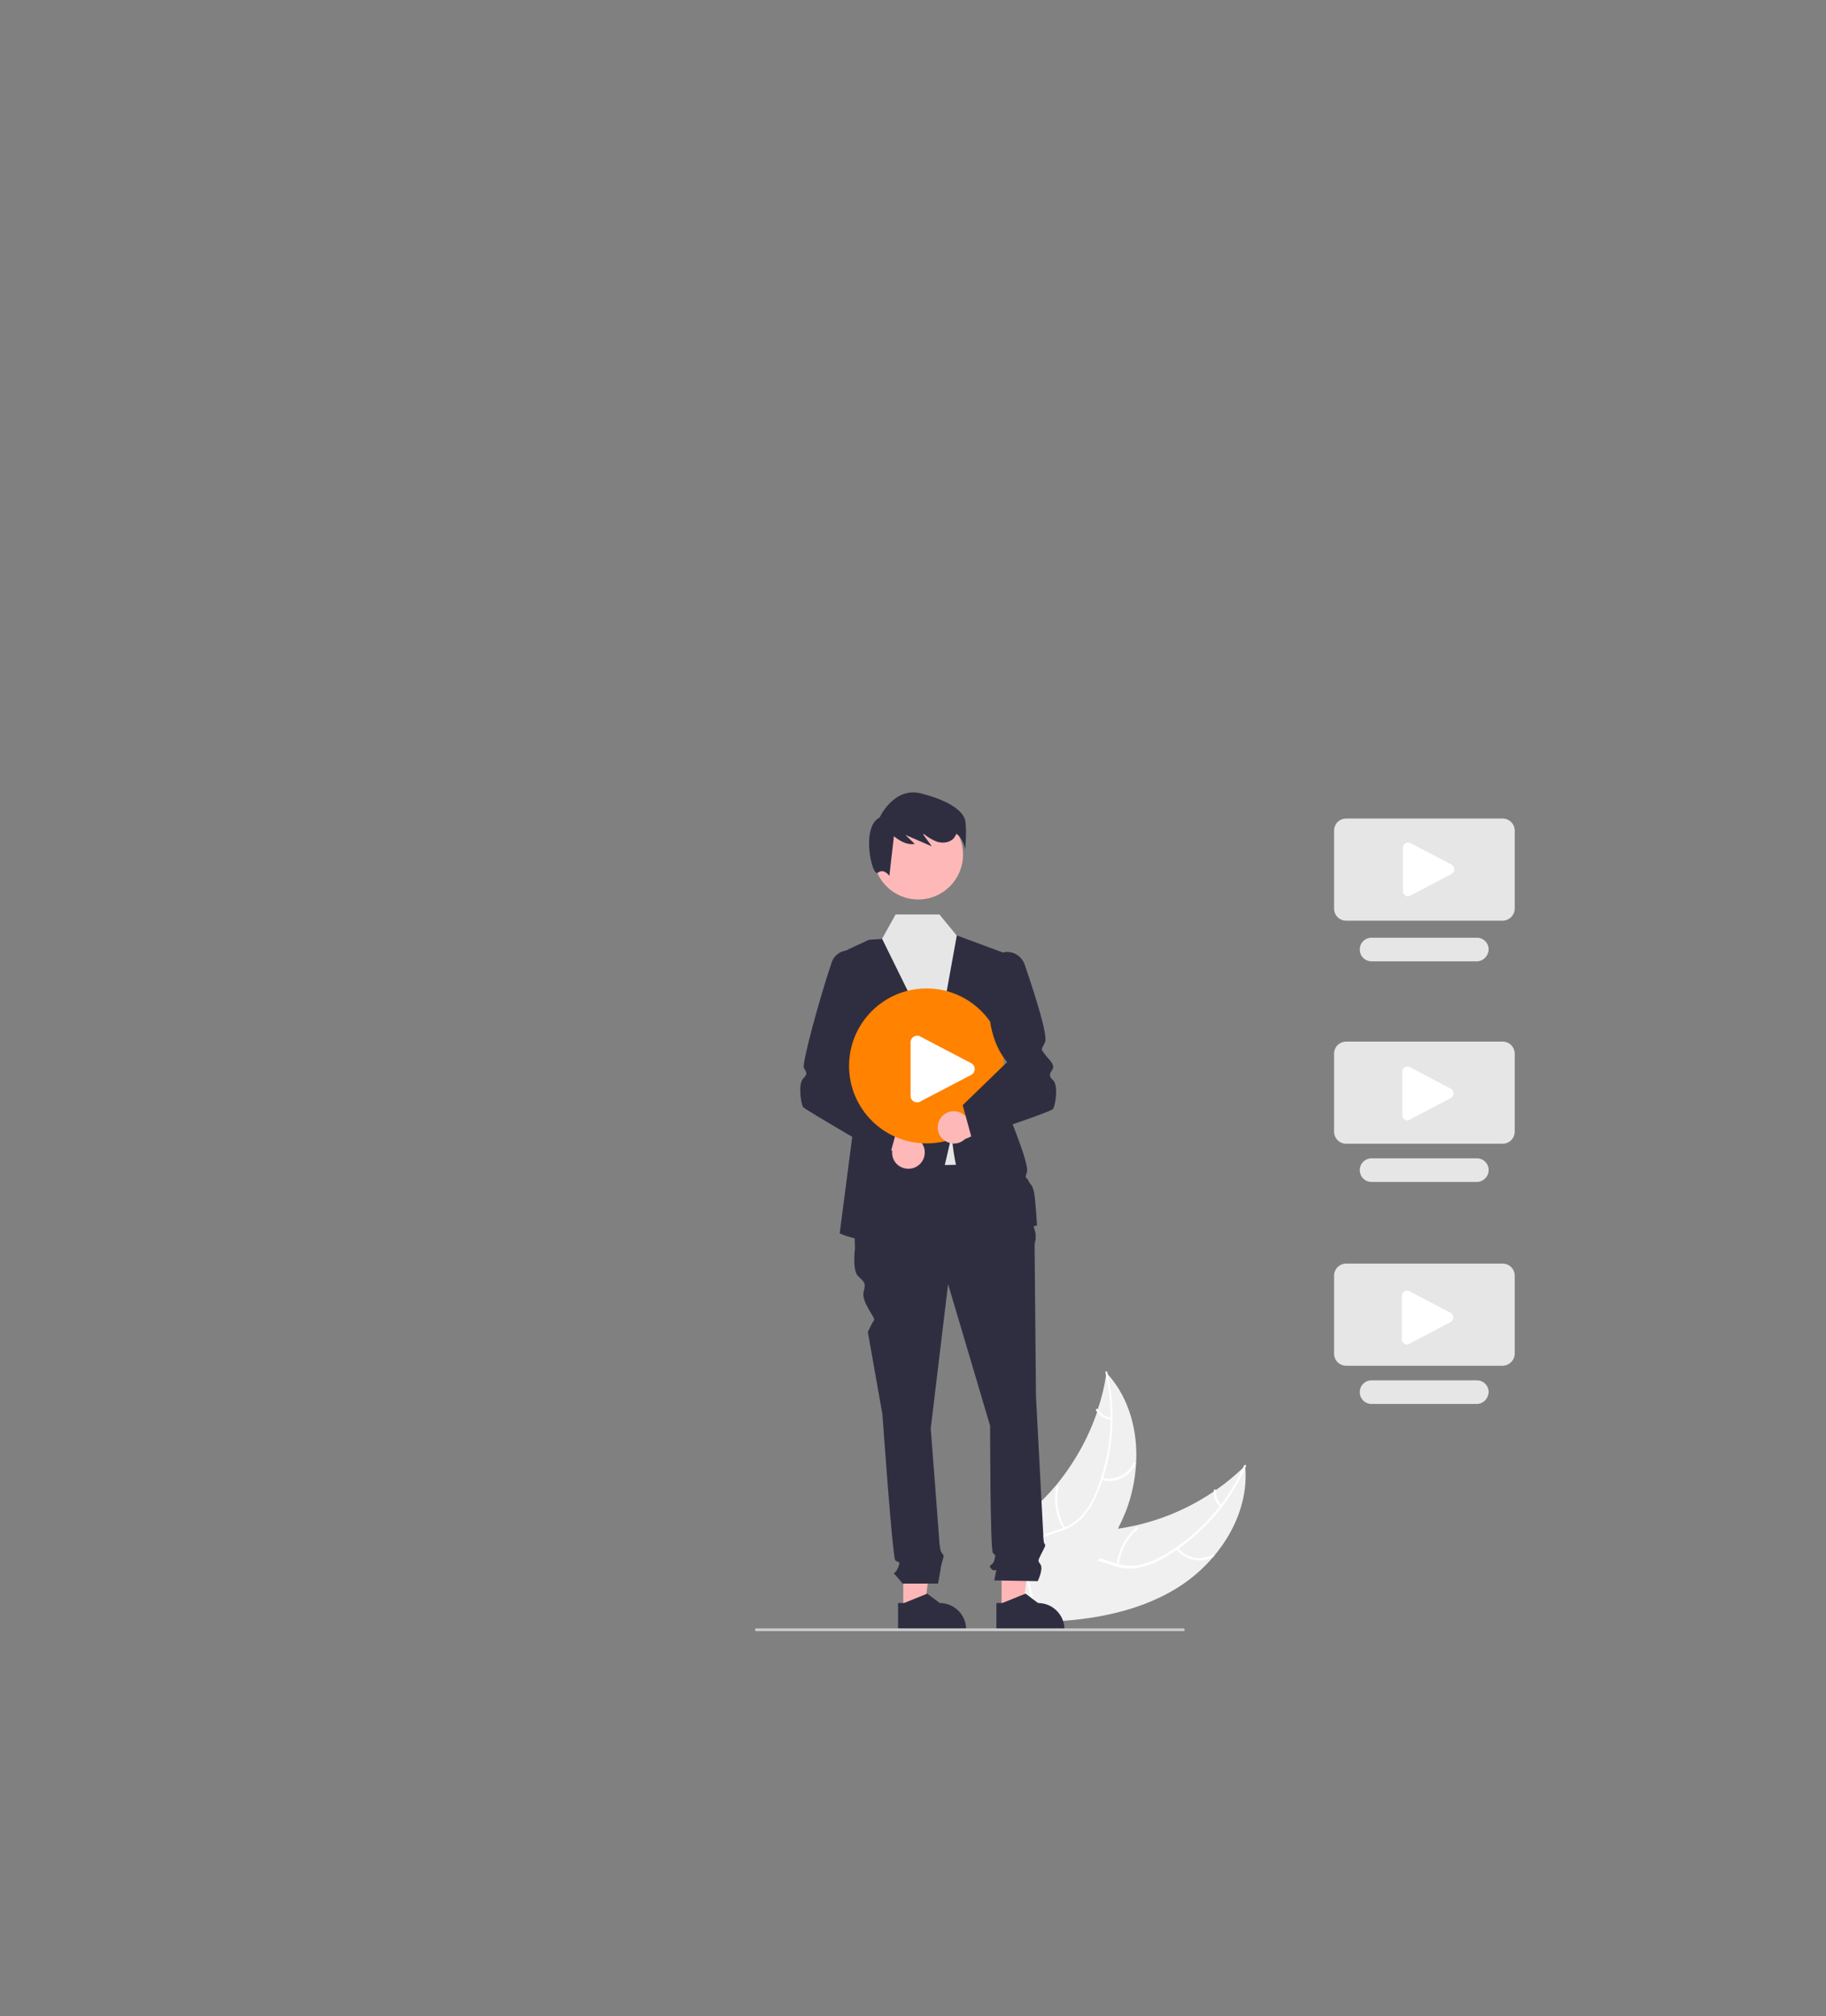 <?xml version="1.0" encoding="utf-8"?>
<!-- Generator: Adobe Illustrator 25.2.0, SVG Export Plug-In . SVG Version: 6.00 Build 0)  -->
<svg version="1.1" id="Layer_1" xmlns="http://www.w3.org/2000/svg" xmlns:xlink="http://www.w3.org/1999/xlink" x="0px" y="0px"
	 viewBox="0 0 525.6 580.3" style="enable-background:new 0 0 525.6 580.3;" xml:space="preserve">
<rect x="0" y="0" width="525.6" height="580.3" fill="#808080" stroke="none"/>
<style type="text/css">
	.st0{fill:#F0F0F0;}
	.st1{fill:#FFFFFF;}
	.st2{fill:#FFB6B6;}
	.st3{fill:#2F2E41;}
	.st4{fill:#E6E6E6;}
	.st5{fill:#FFB8B8;}
	.st6{fill:#FF8201;}
	.st7{fill:#CCCCCC;}
</style>
<path class="st0" d="M338.6,457.2c12.1-7.4,21.2-21.2,19.8-35.3c-11,10.8-25.5,17.4-41,18.6c-6,0.4-12.6,0.3-16.9,4.4
	c-2.7,2.6-3.9,6.4-4.1,10.1c-0.2,3.7,0.6,7.4,1.4,11l-0.2,0.9C311.8,466.7,326.5,464.6,338.6,457.2z"/>
<path class="st1" d="M358.1,421.8c-4.8,10.8-12.8,19.8-22.9,25.7c-2.2,1.3-4.5,2.3-7,2.9c-2.4,0.5-4.9,0.3-7.3-0.5
	c-2.2-0.7-4.4-1.7-6.7-1.8c-2.4-0.1-4.8,0.8-6.5,2.5c-2.2,2.1-3.4,4.8-4.6,7.5c-1.3,3-2.6,6.1-5.1,8.3c-0.3,0.3,0.1,0.7,0.4,0.5
	c4.4-3.8,5-10,8.5-14.4c1.6-2.1,3.9-3.6,6.6-3.6c2.4,0,4.6,1,6.8,1.7c2.3,0.8,4.7,1.1,7.1,0.7c2.5-0.5,4.9-1.3,7.1-2.6
	c5-2.8,9.5-6.3,13.4-10.5c4.5-4.7,8.1-10.2,10.7-16.1C358.9,421.7,358.3,421.5,358.1,421.8L358.1,421.8z"/>
<path class="st1" d="M338.6,445.9c2.5,3.2,7.1,4.2,10.7,2.2c0.4-0.2,0.1-0.8-0.3-0.6c-3.4,1.9-7.6,1-9.9-2
	C338.8,445.1,338.3,445.5,338.6,445.9L338.6,445.9z"/>
<path class="st1" d="M322,450.5c0.5-4.1,2.4-7.8,5.5-10.4c0.3-0.3-0.1-0.7-0.4-0.5c-3.2,2.8-5.2,6.7-5.7,10.9
	C321.3,450.9,321.9,450.9,322,450.5L322,450.5z"/>
<path class="st1" d="M351.7,433.2c-1.2-1-1.8-2.6-1.7-4.2c0-0.4-0.6-0.4-0.6,0c-0.2,1.8,0.5,3.5,1.8,4.7c0.1,0.1,0.3,0.1,0.4,0
	C351.8,433.5,351.8,433.3,351.7,433.2L351.7,433.2z"/>
<path class="st0" d="M318.5,394.9c0,0.2-0.1,0.5-0.1,0.8c-0.5,3.4-1.3,6.7-2.4,9.9c-0.1,0.3-0.2,0.5-0.2,0.8
	c-2.6,7.7-6.7,14.9-11.9,21.2c-2.1,2.5-4.4,4.8-6.8,7c-3.4,3-7.3,5.9-9.4,9.7c-0.2,0.4-0.4,0.8-0.6,1.2l9.6,21.1
	c0,0,0.1,0.1,0.1,0.1l0.3,0.9c0.1-0.1,0.3-0.2,0.4-0.3c0.1-0.1,0.2-0.1,0.2-0.2c0.1,0,0.1-0.1,0.2-0.1c0,0,0,0,0,0
	c0,0,0.1-0.1,0.1-0.1c0.8-0.6,1.5-1.2,2.3-1.8c0,0,0,0,0,0c5.8-4.7,11.2-10,15.7-15.9c0.1-0.2,0.3-0.4,0.4-0.5
	c2-2.7,3.8-5.5,5.3-8.5c0.8-1.6,1.6-3.3,2.3-5c1.7-4.4,2.7-9,3-13.7c0.6-9.4-1.9-18.9-8-25.8C318.8,395.3,318.6,395.1,318.5,394.9z"
	/>
<path class="st1" d="M318.2,395.1c2.7,11.5,1.7,23.5-2.8,34.4c-0.9,2.4-2.2,4.6-3.9,6.5c-1.6,1.9-3.7,3.2-6.1,4
	c-2.2,0.8-4.5,1.3-6.4,2.6c-2,1.3-3.3,3.5-3.7,5.9c-0.5,2.9,0.1,5.9,0.8,8.7c0.8,3.2,1.6,6.4,0.9,9.7c-0.1,0.4,0.5,0.5,0.6,0.1
	c1.2-5.7-2-11-1.9-16.7c0.1-2.6,0.9-5.3,3.1-6.9c1.9-1.4,4.3-2,6.5-2.7c2.3-0.7,4.4-2,6.1-3.7c1.7-1.9,3.1-4,4.1-6.3
	c2.3-5.2,3.8-10.7,4.4-16.4c0.7-6.5,0.3-13-1.2-19.3C318.7,394.5,318.1,394.7,318.2,395.1z"/>
<path class="st1" d="M317.1,426c4,1.1,8.1-0.9,9.8-4.7c0.2-0.4-0.4-0.6-0.6-0.3c-1.6,3.5-5.5,5.3-9.2,4.3
	C316.8,425.3,316.7,425.9,317.1,426L317.1,426z"/>
<path class="st1" d="M306.6,439.7c-2.1-3.5-2.8-7.7-1.9-11.7c0.1-0.4-0.5-0.5-0.6-0.1c-0.9,4.1-0.2,8.5,2,12.1
	C306.3,440.4,306.8,440.1,306.6,439.7z"/>
<path class="st1" d="M319.9,408c-1.6-0.1-3-1-3.9-2.4c-0.2-0.3-0.7,0-0.5,0.4c0.9,1.5,2.5,2.5,4.3,2.6c0.2,0,0.3-0.1,0.4-0.3
	C320.2,408.2,320.1,408,319.9,408L319.9,408z"/>
<polygon class="st2" points="260,463.3 266.1,463.3 269,439.9 260,439.9 "/>
<path class="st3" d="M258.5,461.4l1.7,0l6.7-2.7l3.6,2.7h0c4.2,0,7.6,3.4,7.6,7.6v0.2l-19.6,0L258.5,461.4z"/>
<polygon class="st2" points="288.3,463.3 294.4,463.3 297.3,439.9 288.3,439.9 "/>
<path class="st3" d="M286.8,461.4l1.7,0l6.7-2.7l3.6,2.7h0c4.2,0,7.6,3.4,7.6,7.6v0.2l-19.6,0L286.8,461.4z"/>
<polygon class="st4" points="255.2,312.9 263.2,337.7 288.6,336.9 280.8,312.9 "/>
<path class="st3" d="M293.2,334.8l-47.9,1.2l0.8,23.3c0,0-0.8,6.2,0.8,7.9s2.5,1.7,1.7,4.6s3.6,7.7,3,8.2c-0.5,0.5-1.8,3.4-1.8,3.4
	l4.2,23.7c0,0,2.9,41.2,3.7,42c0.8,0.8,1.7,0,0.8,2.1c-0.8,2.1-1.7,1.2-0.8,2.1c0.7,0.8,1.4,1.6,2.1,2.5H270c0,0,0.8-4.2,0.8-4.6
	s0.8-2.9,0.8-3.3s-0.7-1.2-0.7-1.2c-0.3-0.8-0.4-1.7-0.5-2.6c0-0.8-2.5-32.9-2.5-32.9l5-41.6l12.1,40.8c0,0,0,35.8,0.8,36.6
	c0.8,0.8,0.8,0.4,0.4,2.1s-2.1,1.2-0.8,2.5c1.2,1.2,1.7-0.8,1.2,1.2l-0.4,2.1l12.5,0.2c0,0,1.7-3.5,0.8-4.8c-0.8-1.2-0.8-0.9,0.2-3
	c1-2,1.4-2.5,1-2.9s-0.4-2.6-0.4-2.6l-2.1-39.8c0,0-0.4-42-0.4-43.3c0-0.6,0.1-1.3,0.3-1.9v-1.7l-1.6-6L293.2,334.8z"/>
<path class="st3" d="M288.8,274.2l-14.6-5.4l-24.1,1.7l-5.6,2.6c-4,1.9-6.3,6.3-5.4,10.7l7.2,35.8l-4.6,35.4c0,0,22.7,11,29.8-17.7
	l2.5-10.8c0,0,0.8,33.3,24.5,26.2c0,0-0.4-6.7-0.8-9.2c-0.4-2.5-1.2-2.5-1.7-3.7c-0.4-1.2-1.2,0-0.4-2.5c0.8-2.5-6.7-20-6.7-20
	L288.8,274.2z"/>
<polygon class="st4" points="269.5,301.9 253.9,270.2 257.8,263.2 270.4,263.2 275.4,269.3 "/>
<path class="st5" d="M261.7,336.4c-2.6,0.1-4.8-1.8-4.9-4.4c0-0.3,0-0.5,0-0.8L242,324l7.4-4.4l13,7.5c2.5,0.5,4.2,2.9,3.7,5.5
	C265.7,334.7,263.9,336.3,261.7,336.4L261.7,336.4z"/>
<path class="st3" d="M231.2,318.7c-0.7-0.9-1.5-6.9,0-8.3c1.3-1.2,1-1.7,0.2-3c-0.7-1.1,4.8-21.1,8-30.4c0.9-2.7,3.9-4.1,6.6-3.2
	c2.4,0.8,3.9,3.3,3.4,5.9c1.1,11.9-0.5,20-5,25.5l14.1,18.7l-2.6,9.5C255.9,333.4,231.9,319.5,231.2,318.7z"/>
<circle class="st5" cx="264.3" cy="246" r="12.9"/>
<path class="st3" d="M277.9,236.6c-0.3-3.1-4.8-6.2-12.7-8.2c-7.9-2.1-12,6.9-12,6.9c-5.5,2.7-2.2,17.3-0.5,15.9
	c1.7-1.4,3.3,0.9,3.3,0.9l1.3-11.4c1.8,1.4,3.8,2.6,6,2.2l-2.7-2.6c2.5,1.1,5.1,2.2,7.6,3.3c-0.8-1.2-1.7-2.3-2.5-3.5
	c0.1,0,0.2,0,0.3,0c1.1,0.9,2.4,1.7,3.8,2.2c1.7,0.5,3.7,0.2,4.8-1.1c0.3-0.4,0.5-0.8,0.7-1.2c2.1,1.4,2.5,4.5,2.5,4.5
	S278.3,239.7,277.9,236.6z"/>
<circle class="st6" cx="266.7" cy="306.8" r="22.3"/>
<path class="st5" d="M270.7,321.9c1.4-2.1,4.3-2.7,6.4-1.3c0.2,0.2,0.4,0.3,0.6,0.5l14.7-7.6l-0.9,8.5l-13.8,5.9
	c-1.9,1.8-4.8,1.6-6.6-0.3C269.7,326.1,269.5,323.7,270.7,321.9z"/>
<path class="st3" d="M279.7,327.6l-2.6-9.5l12.8-12.4c-4.6-5.5-6.2-13.6-5-25.5c-0.5-2.8,1.3-5.5,4.1-6.1c2.5-0.5,5,1,5.9,3.4
	c3.2,9.3,6.8,20.8,5.9,22.5c-0.1,0.2-0.2,0.4-0.3,0.6c-0.8,1.5-0.8,1.5,0,2.5c0.1,0.1,0.2,0.3,0.3,0.4c0.3,0.4,0.6,0.8,0.9,1.1
	c1,1.1,1.9,2.2,1.2,3.3c-0.8,1.2-1.1,1.8,0.2,3c1.6,1.4,0.7,7.4,0,8.3c-0.6,0.8-19.4,7.1-23.2,8.3L279.7,327.6z"/>
<path class="st7" d="M340.6,469.5H217.7c-0.2,0-0.4-0.2-0.4-0.4c0-0.2,0.2-0.4,0.4-0.4h122.9c0.2,0,0.4,0.2,0.4,0.4
	C341,469.4,340.9,469.5,340.6,469.5C340.6,469.5,340.6,469.5,340.6,469.5z"/>
<path class="st4" d="M432.5,265h-45c-2,0-3.5-1.6-3.5-3.5v-22.4c0-2,1.6-3.5,3.5-3.5h45c2,0,3.5,1.6,3.5,3.5v22.4
	C436,263.4,434.4,265,432.5,265z"/>
<path class="st4" d="M425.1,276.7h-30.3c-1.9,0-3.4-1.5-3.4-3.4c0-1.9,1.5-3.4,3.4-3.4h30.3c1.9,0,3.4,1.5,3.4,3.4
	C428.4,275.2,426.9,276.7,425.1,276.7C425.1,276.7,425.1,276.7,425.1,276.7z"/>
<path class="st4" d="M432.5,329.2h-45c-2,0-3.5-1.6-3.5-3.5v-22.4c0-2,1.6-3.5,3.5-3.5h45c2,0,3.5,1.6,3.5,3.5v22.4
	C436,327.7,434.4,329.2,432.5,329.2z"/>
<path class="st4" d="M425.1,340.2h-30.3c-1.9,0-3.4-1.5-3.4-3.4s1.5-3.4,3.4-3.4h30.3c1.9,0,3.4,1.5,3.4,3.4
	S426.9,340.2,425.1,340.2z"/>
<path class="st4" d="M432.5,393.1h-45c-2,0-3.5-1.6-3.5-3.5v-22.4c0-2,1.6-3.5,3.5-3.5h45c2,0,3.5,1.6,3.5,3.5v22.4
	C436,391.5,434.4,393.1,432.5,393.1z"/>
<path class="st4" d="M425.1,404.1h-30.3c-1.9,0-3.4-1.5-3.4-3.4c0-1.9,1.5-3.4,3.4-3.4h30.3c1.9,0,3.4,1.5,3.4,3.4
	C428.4,402.6,426.9,404.1,425.1,404.1C425.1,404.1,425.1,404.1,425.1,404.1z"/>
<path class="st1" d="M264,317.3c-0.3,0-0.6-0.1-0.9-0.2c-0.6-0.3-1-1-1-1.6v-15.5c0-1,0.8-1.9,1.9-1.9c0.4,0,0.7,0.1,1,0.3l14.7,7.7
	c0.9,0.6,1.1,1.7,0.6,2.6c-0.1,0.2-0.3,0.4-0.6,0.6L265,317C264.7,317.2,264.4,317.3,264,317.3z"/>
<path class="st1" d="M405.3,258c-0.3,0-0.5-0.1-0.7-0.2c-0.5-0.3-0.8-0.8-0.8-1.3V244c0-0.8,0.7-1.5,1.5-1.5c0.3,0,0.6,0.1,0.8,0.2
	l11.8,6.2c0.7,0.4,0.9,1.4,0.5,2.1c-0.1,0.2-0.3,0.3-0.5,0.5l-11.8,6.2C405.8,257.9,405.5,258,405.3,258z"/>
<path class="st1" d="M405.1,322.5c-0.3,0-0.5-0.1-0.7-0.2c-0.5-0.3-0.8-0.8-0.8-1.3v-12.5c0-0.8,0.7-1.5,1.5-1.5
	c0.3,0,0.6,0.1,0.8,0.2l11.8,6.2c0.7,0.4,0.9,1.4,0.5,2.1c-0.1,0.2-0.3,0.3-0.5,0.5l-11.8,6.2C405.7,322.4,405.4,322.5,405.1,322.5z
	"/>
<path class="st1" d="M405,387c-0.3,0-0.5-0.1-0.7-0.2c-0.5-0.3-0.8-0.8-0.8-1.3V373c0-0.8,0.7-1.5,1.5-1.5c0.3,0,0.6,0.1,0.8,0.2
	l11.8,6.2c0.7,0.4,0.9,1.4,0.5,2.1c-0.1,0.2-0.3,0.3-0.5,0.5l-11.8,6.2C405.6,386.9,405.3,387,405,387z"/>
</svg>
